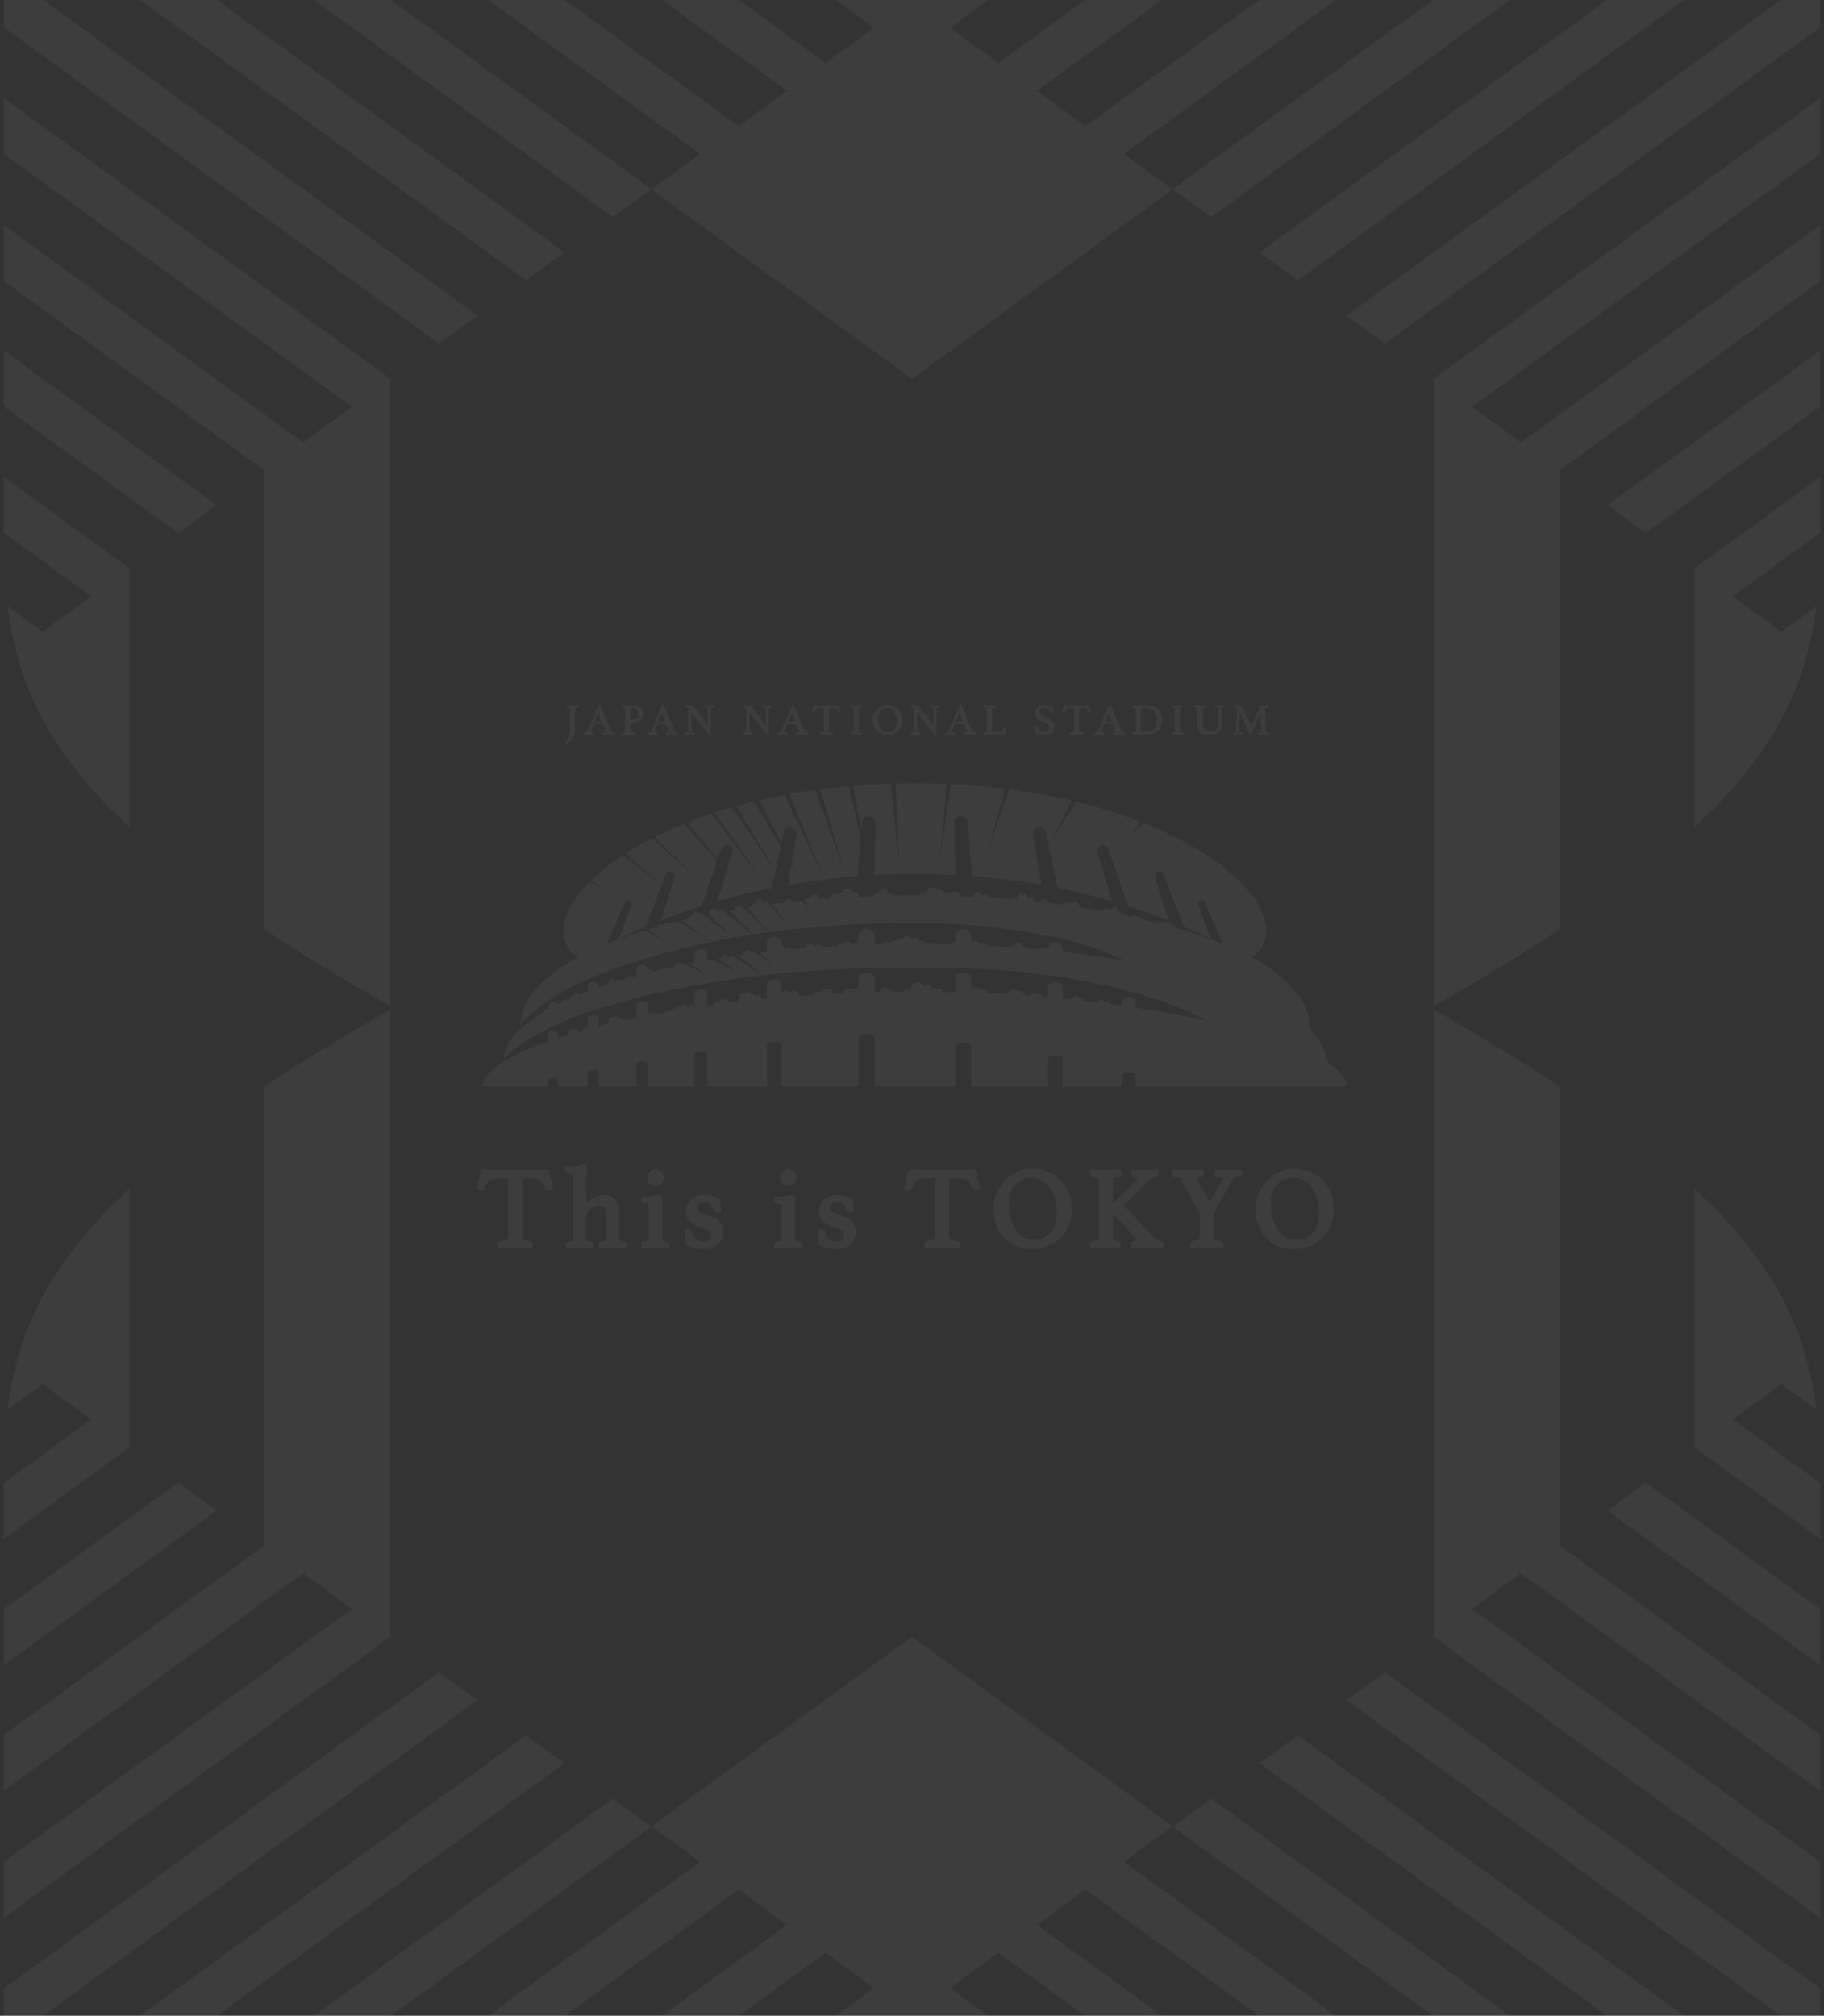 <svg xmlns="http://www.w3.org/2000/svg" xmlns:xlink="http://www.w3.org/1999/xlink" width="240.3" height="265.547" viewBox="0 0 240.3 265.547">
  <rect x="0" y="0" width="240.3" height="265.547" fill="#333333" stroke="none"/>
  <defs>
    <clipPath id="clip-path">
      <rect id="長方形_626" data-name="長方形 626" width="114.645" height="71.699" fill="none"/>
    </clipPath>
  </defs>
  <g id="グループ_5205" data-name="グループ 5205" transform="translate(2009.705 -728)">
    <g id="グループ_5200" data-name="グループ 5200" transform="translate(-1946.877 820.84)" opacity="0.054">
      <g id="グループ_44" data-name="グループ 44" transform="translate(0 0)" clip-path="url(#clip-path)">
        <path id="パス_312" data-name="パス 312" d="M41.44,19.183l-3.5-5.91q-1.206.292-2.36.613L40.759,22.4Z" transform="translate(-1.41 -0.526)" fill="#fff"/>
        <path id="パス_313" data-name="パス 313" d="M41.962,17.228a.831.831,0,0,1,.888-.649.855.855,0,0,1,.8.876.716.716,0,0,1-.015.123l-.625,3.732.968,1.875-1-1.689-.451,2.695c2.858-.506,5.913-.909,9.155-1.161l.424-5.2-1.6-6.65c-1.275.112-2.526.247-3.744.405l3.189,10.78L46.124,11.675c-1.157.159-2.29.336-3.393.534L47.093,23,42.068,12.332q-1.709.321-3.331.7l2.918,5.65Z" transform="translate(-1.535 -0.443)" fill="#fff"/>
        <path id="パス_314" data-name="パス 314" d="M33.349,19.483a.741.741,0,0,1,.8-.455.781.781,0,0,1,.677.84.767.767,0,0,1-.045.182l-.708,2.32,1.054,1.272-1.082-1.182-1.221,4c2.212-.638,4.611-1.234,7.185-1.753l.47-2.221-5.761-8.4q-1.15.33-2.244.687l6.26,8.872L32,14.929q-1.636.547-3.146,1.144l4.009,4.835Z" transform="translate(-1.143 -0.559)" fill="#fff"/>
        <path id="パス_315" data-name="パス 315" d="M25.71,22.951a.568.568,0,0,1,.649-.322.637.637,0,0,1,.5.7.558.558,0,0,1-.04.142l-1.755,5.594c1.611-.631,3.4-1.27,5.349-1.885l2.043-5.99-4.423-4.832q-2.014.818-3.792,1.711L30.331,24.1l-6.418-5.871c-1.288.658-2.473,1.341-3.559,2.037l4.821,4.081Z" transform="translate(-0.807 -0.648)" fill="#fff"/>
        <path id="パス_316" data-name="パス 316" d="M32.885,28.048l0-.011a.384.384,0,0,0-.725-.054.4.4,0,0,0-.13.01.416.416,0,0,0-.075.029.646.646,0,0,0-1.2.433L34,31.436l-3.865-2.855-.083.016a.282.282,0,0,0-.008-.047.414.414,0,0,0-.505-.3.389.389,0,0,0-.118.054.412.412,0,0,0-.715.273.305.305,0,0,0-.161-.007.31.31,0,0,0-.221.376c0,.009.009.014.012.022-.34.078-.673.157-1.006.237l3.017,2.4-3.6-2.257c-.405.1-.808.2-1.2.3a.427.427,0,0,0-.777.2.426.426,0,0,0-.755.221c-.406.114-.8.232-1.2.351l2.511,1.684-3.032-1.523q-2.515.778-4.7,1.664l-.254.1,2.376-5.511A.432.432,0,0,1,20.2,26.6a.481.481,0,0,1,.406.509.4.4,0,0,1-.029.1l-1.612,4.44c1.026-.5,2.2-1.043,3.523-1.6L24.6,24.527l-5.152-3.871A28.251,28.251,0,0,0,15.325,23.9l1.749,1.312-2.007-1.061c-3.915,3.915-4.59,7.759-1.518,9.975-4.807,2.595-7.579,5.654-7.579,8.946,0,0,2.475-4.186,13.961-8a100.217,100.217,0,0,1,16.526-3.972h0Z" transform="translate(-0.237 -0.819)" fill="#fff"/>
        <path id="パス_317" data-name="パス 317" d="M37.747,31.354c.658-.1,1.326-.2,2.012-.293L36.511,27.9l-.17.027,0-.016a.533.533,0,0,0-1.046.188c-.212.036-.422.073-.632.11Z" transform="translate(-1.373 -1.091)" fill="#fff"/>
        <path id="パス_318" data-name="パス 318" d="M38.606,26.743l0-.009a.534.534,0,0,0-.652-.381.526.526,0,0,0-.2.1.532.532,0,0,0-1.046.148.54.54,0,0,0-.21.012.532.532,0,0,0-.4.479l-.439.068,2.823,3.229a143.288,143.288,0,0,1,19.241-1.208A89.091,89.091,0,0,1,75.943,31a37.9,37.9,0,0,1,9.588,3.187q-3.915-.693-8.327-1.2v-.525a.989.989,0,0,0-1.928,0v.2a.517.517,0,0,0-.591.009.4.4,0,0,0-.753-.02c-.512-.047-1.027-.092-1.547-.134a.54.54,0,0,0-.495-.288.542.542,0,0,0-1.033-.049.423.423,0,0,0-.184-.034.428.428,0,0,0-.352.216q-1.455-.1-2.951-.179a.63.63,0,0,0-1.036-.051h-.007a.633.633,0,0,0-1.171-.248V30.844a1.087,1.087,0,0,0-2.12,0v.842l-.03,0a.633.633,0,0,0-.516.31q-1.364-.033-2.758-.048a.479.479,0,0,0-.332-.112.473.473,0,0,0-.233.075.672.672,0,0,0-.909-.305.421.421,0,0,0,0-.05.484.484,0,0,0-.919-.189.738.738,0,0,0-1.359.025.656.656,0,0,0-.566.189.665.665,0,0,0-.925.337.669.669,0,0,0-1.154.07c-.308.007-.615.015-.921.024V30.818a1.087,1.087,0,0,0-2.12,0v1.013a.465.465,0,0,0-.259-.037.457.457,0,0,0-.368.313l-.2.009a.605.605,0,0,0-1.118-.168.546.546,0,0,0-.857.265q-1,.055-1.988.122a.628.628,0,0,0-.617-.278.62.62,0,0,0-.306.139.776.776,0,0,0-1.31.3q-.926.075-1.832.158a.459.459,0,0,0-.507-.322.449.449,0,0,0-.285.163.717.717,0,0,0-.476-.254v-.511a.989.989,0,0,0-1.928,0v1.25l-.887.1,1.661,1.655-2.18-1.593-.1.012a.383.383,0,0,0-.464-.26.377.377,0,0,0-.183.109.534.534,0,0,0-.976.361c-.2.027-.4.056-.6.084l1.829,1.507,1.348,1.111a173.911,173.911,0,0,1,20.031-1.016c2.958,0,5.684.056,8.215.157a100.718,100.718,0,0,1,15.168,1.819c4.326.9,10.224,2.36,15.006,5.013-2.854-.63-5.975-1.207-9.316-1.713v-.86c0-.238-.3-.577-.868-.577s-.867.339-.867.577v.607q-.837-.118-1.691-.229l0-.01a.363.363,0,0,0-.443-.259.353.353,0,0,0-.195.131.526.526,0,0,0-.011-.066.5.5,0,0,0-.974,0q-.87-.105-1.755-.2a.425.425,0,0,0-.585-.228.328.328,0,0,0,0-.044.428.428,0,0,0-.814-.183c-.014,0-.028,0-.042,0a.516.516,0,0,0-.448.259l-.906-.09V37.587c0-.265-.329-.642-.964-.642s-.964.376-.964.642v1.391l-.66-.057a.421.421,0,0,0-.415-.352.416.416,0,0,0-.277.106.42.42,0,0,0-.818.128c-.261-.02-.524-.038-.787-.058a.585.585,0,0,0-.448-.346.421.421,0,0,0-.679-.133.515.515,0,0,0-1.01.054.413.413,0,0,0-.344.187.575.575,0,0,0-.739.034q-.859-.048-1.729-.087v-.007a.519.519,0,0,0-.9-.351.717.717,0,0,0-1.314.137V36.411c0-.291-.361-.689-1.06-.689s-1.06.4-1.06.689V38.3q-.769-.02-1.542-.034a.522.522,0,0,0-.531-.4.515.515,0,0,0-.3.119.719.719,0,0,0-.581-.255.708.708,0,0,0-.242.057l0-.027a.447.447,0,0,0-.8-.26c-.019,0-.037,0-.057,0s-.032.006-.048.008a.932.932,0,0,0-1.741.226.6.6,0,0,0-.288.279.51.51,0,0,0-.264-.061.519.519,0,0,0-.44.29q-.6,0-1.2.012a.52.52,0,0,0-.478-.269.506.506,0,0,0-.138.028.668.668,0,0,0-1.275.275l-.7.017V36.418c0-.292-.361-.706-1.06-.706s-1.06.414-1.06.706V37.89a.567.567,0,0,0-.85.146.574.574,0,0,0-1.059.381c0,.008,0,.014.006.022q-.673.03-1.34.065a.861.861,0,0,0-1.6-.147.657.657,0,0,0-1.006.3q-1,.063-1.982.137a.551.551,0,0,0,.009-.21.572.572,0,0,0-1.107-.1.748.748,0,0,0-.765-.38.737.737,0,0,0-.421.217V37.2c0-.265-.329-.642-.964-.642s-.964.376-.964.642v1.948l-.694.069a.383.383,0,0,0-.467-.474.382.382,0,0,0-.23.173.533.533,0,0,0-.627-.317c-.013,0-.024.01-.036.013a.383.383,0,0,0-.754-.03.532.532,0,0,0-.776.717.583.583,0,0,0-.088.014.525.525,0,0,0-.327.262l-.915.111a.694.694,0,0,0-1.248-.147.506.506,0,0,0-.346-.033.516.516,0,0,0-.382.435c-.324.043-.647.087-.968.133V38.522c0-.239-.3-.577-.867-.577s-.868.338-.868.577V40a.425.425,0,0,0-.737.3.262.262,0,0,0-.055,0,.237.237,0,0,0-.062.031.508.508,0,0,0-.976-.156.425.425,0,0,0-.487.372.428.428,0,0,0-.712.255.3.3,0,0,0-.473.1c-.506.088-1.008.178-1.5.27a.3.3,0,0,0-.338-.141.308.308,0,0,0-.226.248l-.011,0,0-.029a.308.308,0,0,0-.376-.221.3.3,0,0,0-.182.134V39.94c0-.2-.247-.481-.723-.481s-.722.282-.722.481v1.739q-.686.141-1.353.286a.3.3,0,0,0-.423.092l-.008,0a.426.426,0,0,0-.5-.251l-.032.012a.29.29,0,0,0,0-.134.306.306,0,0,0-.6.117.428.428,0,0,0-.747.373.427.427,0,0,0-.251.377l-.028.007a.3.3,0,0,0-.243-.046.3.3,0,0,0-.192.152l-.632.158V41.793c0-.2-.247-.481-.723-.481s-.723.282-.723.481v1.35a.425.425,0,0,0-.688.248l-.378.107a.428.428,0,0,0-.49-.221l-.03.011a.3.3,0,0,0-.594.1.42.42,0,0,0-.129.011.429.429,0,0,0-.306.522.31.31,0,0,0,.012.032q-.679.209-1.321.42v-.624c0-.172-.213-.417-.626-.417s-.626.245-.626.417V44.8C3.951,46.739.778,48.847.778,50.727H9.436v-.888c0-.1.078-.312.63-.312s.622.209.622.312v.888H14.61V48.853c0-.119.091-.36.727-.36s.719.241.719.36v1.874h5.011V47.771c0-.119.09-.36.726-.36s.719.241.719.36v2.956h6.141V46.564c0-.143.109-.432.872-.432s.863.289.863.432v4.163h7.86v-5.4c0-.158.121-.48.969-.48s.959.322.959.48v5.4H50.3V44.334c0-.175.133-.528,1.066-.528s1.054.353,1.054.528v6.393H63.036V45.492c0-.175.133-.528,1.066-.528s1.054.353,1.054.528v5.235H75.276v-3.6c0-.158.121-.48.969-.479s.959.321.959.479v3.6h7.86V49.28c0-.142.109-.432.872-.431s.863.289.863.431v1.447h27.876c0-.96-.832-1.981-2.374-3.009l-.462-.984a5.739,5.739,0,0,0-1.96-3.419l-.009-.023-.182-.642a6.87,6.87,0,0,0-1.463-4.041h0a18.2,18.2,0,0,0-6.112-4.867c5.2-3.757-.354-12.181-14.189-17.713L86.311,17.5l1.118-1.67A66.979,66.979,0,0,0,78.979,13.2l-3.384,5.442,2.77-5.591a82.426,82.426,0,0,0-8.211-1.482L67.31,19.819l2.3-8.321c-2.284-.281-4.665-.488-7.146-.6L61.08,20.739l.824-9.867c-1.365-.056-2.755-.087-4.178-.087-.85,0-1.686.013-2.516.034L55.653,21.6,54.56,10.834q-2.547.079-4.962.279l1.079,5.825.082-1a.909.909,0,0,1,1.813.04v.025l-.206,6.864c1.738-.1,3.525-.148,5.361-.148s3.623.053,5.362.148l-.207-6.889a.909.909,0,0,1,1.814-.04l.576,7.073c3.242.252,6.3.655,9.155,1.161l-1.11-6.629a.562.562,0,0,1-.012-.107.855.855,0,0,1,.8-.875.833.833,0,0,1,.889.652l1.559,7.361c2.574.519,4.973,1.115,7.184,1.753L81.78,19.911a.706.706,0,0,1-.041-.174.781.781,0,0,1,.676-.84.742.742,0,0,1,.8.455l0,.008,2.592,7.6c1.951.616,3.737,1.254,5.348,1.885l-1.758-5.6a.528.528,0,0,1-.036-.132.638.638,0,0,1,.5-.7.566.566,0,0,1,.647.316l2.653,6.934c1.321.561,2.5,1.1,3.523,1.6l-1.612-4.44a.4.4,0,0,1-.029-.1.48.48,0,0,1,.406-.509.43.43,0,0,1,.486.235l2.376,5.511-.136-.054a61.421,61.421,0,0,0-5.955-2.052.406.406,0,0,0-.392-.3.412.412,0,0,0-.147.028.635.635,0,0,0-1.023-.41.443.443,0,0,0-.731.051q-1.083-.281-2.213-.544a2.594,2.594,0,0,1-.989-.573.414.414,0,0,0-.386.266q-.71-.154-1.435-.3A.368.368,0,0,0,84.92,28a.429.429,0,0,0-.428-.429l-.014,0a.447.447,0,0,0,.013-.1.423.423,0,0,0-.841-.065.4.4,0,0,0-.407.023.442.442,0,0,0-.8.16.648.648,0,0,0-.248-.049c-.019,0-.037,0-.056,0q-1.341-.233-2.729-.443c0-.019,0-.036,0-.056a.72.72,0,0,0-1.3-.424.561.561,0,0,0-.976.159q-.893-.118-1.8-.226a.583.583,0,0,0-1.142-.13l-.676-.071a.5.5,0,0,0,.015-.12.519.519,0,0,0-.966-.267.718.718,0,0,0-1.4-.142.511.511,0,0,0-.192-.038.52.52,0,0,0-.463.286q-1.511-.125-3.058-.22a.518.518,0,0,0-.5-.376.512.512,0,0,0-.339.129.593.593,0,0,0-1.183.06.693.693,0,0,0,.008.077q-.882-.043-1.772-.076a.72.72,0,0,0-1.363-.293.519.519,0,0,0-.475-.263.513.513,0,0,0-.318.132.581.581,0,0,0-.8-.372.934.934,0,0,0-1.649.37.513.513,0,0,0-.745.318l-.6,0q-1.363,0-2.71.022a.625.625,0,0,0-.57-.314.636.636,0,0,0-.178.037.662.662,0,0,0-1.312-.043.629.629,0,0,0-.148-.013.6.6,0,0,0-.537.4q-.957.033-1.9.078a.518.518,0,0,0-.846-.484.719.719,0,0,0-1.422.039.509.509,0,0,0-.264-.031.518.518,0,0,0-.376.263.518.518,0,0,0-.872.434q-.707.05-1.409.107a.5.5,0,0,0,0-.085.62.62,0,0,0-1.218-.052.51.51,0,0,0-.342-.069.519.519,0,0,0-.426.38l.958,1.818-1.208-1.792c-.412.039-.823.081-1.23.124a.6.6,0,0,0-1.143.125c-.533.061-1.059.127-1.584.193l2.128,2.951Z" transform="translate(-0.031 -0.428)" fill="#fff"/>
        <path id="パス_319" data-name="パス 319" d="M24.776,39.129c3.9-.81,8.009-1.574,13.011-2.15l-.826-.533-3.07-1.982-.654.1a.145.145,0,0,1,0-.02.384.384,0,0,0-.754.137l-.559.089,2.726,2L31.23,34.879,30.506,35v-.784a.889.889,0,0,0-1.734,0v1.1c-.221.041-.437.085-.654.127l2.314,1.428-2.85-1.324-.012,0a.3.3,0,0,0-.526-.011.427.427,0,0,0-.81.268.073.073,0,0,0,.006.015q-1.49.317-2.889.66a.427.427,0,0,0-.5-.252.433.433,0,0,0-.217.135v-.227a.741.741,0,0,0-1.445,0v.9c-.227.061-.449.124-.671.186a.4.4,0,0,0-.652.185l-.63.184a.426.426,0,0,0-.6.158.427.427,0,0,0-.288-.059.428.428,0,0,0-.827.218.427.427,0,0,0-.243.3q-.562.186-1.1.376V38.4a.741.741,0,0,0-1.445,0v.714c-.335.129-.665.257-.985.387a.429.429,0,0,0-.249-.011.492.492,0,0,0-.057.021.3.3,0,0,0-.581.108.419.419,0,0,0-.154.011.427.427,0,0,0-.318.447c-.164.073-.326.145-.485.218a.3.3,0,0,0-.532.249c-.206.1-.41.2-.609.3a.6.6,0,0,0-.58-.321.565.565,0,0,0-.626.5v.451a.378.378,0,0,0-.552.32l0,0a.308.308,0,0,0-.154,0,.3.3,0,0,0-.217.226c-3.2,1.952-4.91,4.009-4.91,5.945,0,0,4.06-5.3,21.061-8.827" transform="translate(-0.147 -1.329)" fill="#fff"/>
        <path id="パス_320" data-name="パス 320" d="M13.825.037l-.063,0c-.11.008-.229.014-.355.02S13.17.07,13.08.07s-.2,0-.327-.009-.258-.012-.38-.02l-.062,0L12.3.1A.567.567,0,0,0,12.286.2.15.15,0,0,0,12.4.373a.9.9,0,0,1,.286.074.1.1,0,0,1,.048.1V3.6a1.786,1.786,0,0,1-.126.689,1.816,1.816,0,0,1-.431.6.166.166,0,0,0-.05.12.226.226,0,0,0,.1.178l.041.032.043-.03a4.266,4.266,0,0,0,.57-.458,1.744,1.744,0,0,0,.342-.46,1.712,1.712,0,0,0,.156-.543,6.237,6.237,0,0,0,.035-.7V.549c0-.067.025-.091.043-.1a.755.755,0,0,1,.258-.072c.03,0,.128-.024.128-.17A.567.567,0,0,0,13.838.1Z" transform="translate(-0.481 -0.002)" fill="#fff"/>
        <path id="パス_321" data-name="パス 321" d="M18.567,3.628a1.093,1.093,0,0,1-.22-.06.191.191,0,0,1-.113-.085L16.847.057,16.833.022,16.8.013A.406.406,0,0,0,16.711,0c-.054,0-.128.024-.176.141l-1.38,3.323a.184.184,0,0,1-.094.1.92.92,0,0,1-.244.066A.139.139,0,0,0,14.7,3.7a.229.229,0,0,0-.022.1.418.418,0,0,0,.014.109l.015.061.063-.009c.085-.011.168-.018.246-.022.194-.009.376-.006.566,0,.114.007.223.012.326.02l.062,0,.013-.062A.559.559,0,0,0,16,3.8a.185.185,0,0,0-.023-.094.136.136,0,0,0-.107-.068c-.277-.04-.288-.1-.288-.1a.247.247,0,0,1,.023-.088l.35-.878h1.178l.346.9a.157.157,0,0,1,.016.057c0,.008,0,.026-.047.045a1.248,1.248,0,0,1-.213.061.118.118,0,0,0-.087.04A.163.163,0,0,0,17.1,3.8a.573.573,0,0,0,.013.106l.012.061.062,0c.11-.008.234-.013.371-.02.269-.01.455-.011.692,0l.027,0,.333.018.062,0,.012-.061A.573.573,0,0,0,18.7,3.8a.168.168,0,0,0-.04-.122.217.217,0,0,0-.1-.052M16.985,2.194h-.879l.448-1.133Z" transform="translate(-0.582 0)" fill="#fff"/>
        <path id="パス_322" data-name="パス 322" d="M21.431.071h-.808c-.106,0-.219,0-.337-.009s-.233-.013-.34-.021l-.06,0L19.872.1a.4.4,0,0,0-.014.1c0,.136.081.167.121.175a.841.841,0,0,1,.291.071.106.106,0,0,1,.052.1V3.466c0,.073-.029.089-.039.1A1.23,1.23,0,0,1,20,3.642a.146.146,0,0,0-.115.162.507.507,0,0,0,.013.106l.012.061.062,0c.11-.008.229-.013.353-.019.331-.014.566-.009.79,0,.14.006.266.012.376.019l.062,0,.012-.061a.527.527,0,0,0,.013-.112.155.155,0,0,0-.132-.168,1.484,1.484,0,0,1-.358-.084A.119.119,0,0,1,21,3.426v-1.1h.426a1.416,1.416,0,0,0,.553-.1,1.323,1.323,0,0,0,.411-.264,1.121,1.121,0,0,0,.256-.364.987.987,0,0,0,.089-.4,1.064,1.064,0,0,0-.332-.808,1.375,1.375,0,0,0-.978-.312M22,1.237a.672.672,0,0,1-.191.545.889.889,0,0,1-.573.162H21V.449h.232a.967.967,0,0,1,.373.062.594.594,0,0,1,.354.412A1.238,1.238,0,0,1,22,1.237" transform="translate(-0.787 -0.002)" fill="#fff"/>
        <path id="パス_323" data-name="パス 323" d="M27.308,3.628a1.093,1.093,0,0,1-.22-.06.191.191,0,0,1-.113-.085L25.588.057,25.574.022,25.539.013A.406.406,0,0,0,25.452,0c-.054,0-.128.024-.176.141L23.9,3.464a.184.184,0,0,1-.094.1.92.92,0,0,1-.244.066.138.138,0,0,0-.116.073.229.229,0,0,0-.022.1.418.418,0,0,0,.014.109l.015.061.063-.009c.085-.011.168-.018.246-.022.194-.009.375-.006.566,0,.114.007.223.012.326.02l.062,0,.013-.062a.559.559,0,0,0,.012-.106.185.185,0,0,0-.023-.094.136.136,0,0,0-.107-.068c-.277-.04-.288-.1-.288-.1a.247.247,0,0,1,.023-.088l.35-.878h1.178l.346.9a.157.157,0,0,1,.016.057c0,.008,0,.026-.047.045a1.248,1.248,0,0,1-.213.061.118.118,0,0,0-.087.04.163.163,0,0,0-.042.123.573.573,0,0,0,.013.106l.012.061.062,0c.11-.008.234-.013.371-.02.268-.01.455-.011.692,0l.027,0,.333.018.062,0,.012-.061a.573.573,0,0,0,.013-.106.168.168,0,0,0-.04-.122.217.217,0,0,0-.1-.052M25.726,2.194h-.879L25.3,1.061Z" transform="translate(-0.928 0)" fill="#fff"/>
        <path id="パス_324" data-name="パス 324" d="M32.345.036l-.063.006q-.133.012-.268.02a4.534,4.534,0,0,1-.536,0q-.148-.009-.291-.02l-.063,0L31.11.1A.573.573,0,0,0,31.1.2c0,.146.1.167.126.169a.8.8,0,0,1,.283.072.113.113,0,0,1,.056.114V2.739L29.633.168A.218.218,0,0,0,29.5.083c-.061-.013-.195-.008-.417-.015q-.1,0-.193-.009c-.067,0-.138-.01-.214-.017L28.616.035,28.6.1a.1.1,0,0,0-.006.04A.318.318,0,0,0,28.588.2a.15.15,0,0,0,.125.169.577.577,0,0,1,.24.064.091.091,0,0,1,.036.082V3.465c0,.075-.029.094-.038.1a.767.767,0,0,1-.253.076.15.15,0,0,0-.122.163.567.567,0,0,0,.012.106l.012.062.064-.006c.084-.008.177-.013.279-.019a4.477,4.477,0,0,1,.533,0c.1.006.193.012.288.019l.063,0,.013-.061a.567.567,0,0,0,.012-.106.147.147,0,0,0-.117-.163.987.987,0,0,1-.286-.078c-.02-.012-.043-.033-.043-.1V.98l2.2,2.895a.349.349,0,0,0,.1.1.224.224,0,0,0,.11.03.354.354,0,0,0,.051,0,.181.181,0,0,0,.065-.015l.041-.019V.549a.12.12,0,0,1,.041-.108.571.571,0,0,1,.232-.066c.029,0,.122-.024.122-.17A.574.574,0,0,0,32.357.1Z" transform="translate(-1.132 -0.002)" fill="#fff"/>
        <path id="パス_325" data-name="パス 325" d="M40.287.036l-.063.006q-.133.012-.268.02a4.534,4.534,0,0,1-.536,0q-.148-.009-.291-.02l-.063,0L39.052.1A.573.573,0,0,0,39.039.2c0,.146.1.167.126.169a.8.8,0,0,1,.283.072A.113.113,0,0,1,39.5.56V2.739L37.575.168a.218.218,0,0,0-.132-.085c-.061-.013-.195-.008-.417-.015q-.1,0-.193-.009c-.067,0-.138-.01-.214-.017L36.558.035,36.543.1a.1.1,0,0,0-.006.04A.318.318,0,0,0,36.53.2a.15.15,0,0,0,.125.169.577.577,0,0,1,.24.064.091.091,0,0,1,.036.082V3.465c0,.075-.03.094-.038.1a.767.767,0,0,1-.253.076.15.15,0,0,0-.122.163.567.567,0,0,0,.012.106l.012.062.064-.006c.084-.008.177-.013.279-.019a4.477,4.477,0,0,1,.533,0c.1.006.193.012.288.019l.063,0,.013-.061A.567.567,0,0,0,37.8,3.8a.147.147,0,0,0-.117-.163.987.987,0,0,1-.286-.078c-.02-.012-.043-.033-.043-.1V.98l2.2,2.895a.349.349,0,0,0,.1.1.224.224,0,0,0,.11.03.354.354,0,0,0,.051,0,.181.181,0,0,0,.065-.015l.041-.019V.549a.12.12,0,0,1,.041-.108A.571.571,0,0,1,40.19.375c.029,0,.122-.024.122-.17A.573.573,0,0,0,40.3.1Z" transform="translate(-1.447 -0.002)" fill="#fff"/>
        <path id="パス_326" data-name="パス 326" d="M45.143,3.628a1.093,1.093,0,0,1-.22-.06.191.191,0,0,1-.113-.085L43.423.057,43.409.022,43.374.013A.406.406,0,0,0,43.287,0c-.054,0-.128.024-.176.141l-1.38,3.323a.184.184,0,0,1-.094.1.92.92,0,0,1-.244.066.139.139,0,0,0-.116.073.229.229,0,0,0-.022.1.418.418,0,0,0,.014.109l.015.061.063-.009c.085-.011.168-.018.246-.022.195-.009.376-.006.566,0,.114.007.223.012.326.02l.062,0,.013-.062a.559.559,0,0,0,.012-.106.185.185,0,0,0-.023-.094.136.136,0,0,0-.107-.068c-.277-.04-.288-.1-.288-.1a.247.247,0,0,1,.023-.088l.35-.878h1.178l.346.9a.157.157,0,0,1,.016.057c0,.008,0,.026-.047.045a1.248,1.248,0,0,1-.213.061.118.118,0,0,0-.087.04.163.163,0,0,0-.042.123.573.573,0,0,0,.013.106l.012.061.062,0c.11-.008.234-.013.371-.02.268-.01.455-.011.692,0l.027,0,.333.018.062,0,.012-.061a.573.573,0,0,0,.013-.106.168.168,0,0,0-.04-.122.217.217,0,0,0-.1-.052M43.561,2.194h-.879l.448-1.133Z" transform="translate(-1.635 0)" fill="#fff"/>
        <path id="パス_327" data-name="パス 327" d="M49.661.595c-.017-.109-.034-.2-.049-.273A1.055,1.055,0,0,0,49.559.14a.156.156,0,0,0-.149-.1c-.032,0-.073,0-.123.006l-.158.011-.172.012c-.055,0-.1.007-.15.007H46.894c-.048,0-.1,0-.156-.007L46.413.042c-.052,0-.092-.006-.12-.006a.158.158,0,0,0-.149.1.977.977,0,0,0-.053.178c-.015.072-.034.161-.053.269a3.5,3.5,0,0,1-.085.361l-.012.048.04.03a.241.241,0,0,0,.226.031.132.132,0,0,0,.076-.076c.044-.093.087-.176.129-.247a.566.566,0,0,1,.132-.158.518.518,0,0,1,.18-.09.969.969,0,0,1,.269-.032h.519V3.438a.114.114,0,0,1-.072.117,1.41,1.41,0,0,1-.357.082.145.145,0,0,0-.115.161.587.587,0,0,0,.012.112l.012.061.062,0c.122-.008.253-.013.391-.019.281-.011.548-.011.814,0,.134.006.263.012.384.019l.063,0,.012-.061a.528.528,0,0,0,.013-.112c0-.12-.069-.162-.126-.162h0a1.143,1.143,0,0,1-.342-.076.121.121,0,0,1-.07-.122V.449h.519a.969.969,0,0,1,.269.032.475.475,0,0,1,.176.089.6.6,0,0,1,.129.158,2.287,2.287,0,0,1,.122.243.136.136,0,0,0,.078.079.215.215,0,0,0,.168,0L49.768,1,49.748.94a2.2,2.2,0,0,1-.086-.345" transform="translate(-1.821 -0.002)" fill="#fff"/>
        <path id="パス_328" data-name="パス 328" d="M52.413.447a.815.815,0,0,1,.276-.074c.034-.007.114-.037.114-.168A.576.576,0,0,0,52.79.1L52.779.037l-.063,0-.362.021c-.252.011-.419.011-.659,0L51.338.041l-.063,0L51.262.1a.559.559,0,0,0-.012.106.255.255,0,0,0,.016.09.129.129,0,0,0,.1.079.834.834,0,0,1,.272.072c.021.013.045.036.045.1V3.466c0,.064-.023.086-.043.1a.983.983,0,0,1-.278.079.145.145,0,0,0-.114.161.559.559,0,0,0,.012.106l.012.061.063,0c.11-.008.227-.013.351-.02.25-.011.441-.011.671,0l.355.02.063,0,.012-.061A.559.559,0,0,0,52.8,3.8a.145.145,0,0,0-.114-.161,1.131,1.131,0,0,1-.279-.083c-.019-.011-.042-.031-.042-.094V.549c0-.066.024-.089.045-.1" transform="translate(-2.031 -0.002)" fill="#fff"/>
        <path id="パス_329" data-name="パス 329" d="M57.687.605a1.827,1.827,0,0,0-.642-.443,2.328,2.328,0,0,0-.9-.162,1.664,1.664,0,0,0-.719.161A1.955,1.955,0,0,0,54.833.6a2.1,2.1,0,0,0-.4.635A2.021,2.021,0,0,0,54.281,2a2.3,2.3,0,0,0,.139.816,1.9,1.9,0,0,0,.394.635,1.725,1.725,0,0,0,.607.409,2.032,2.032,0,0,0,.772.143,2.228,2.228,0,0,0,.778-.136,1.817,1.817,0,0,0,1.065-1.029A2.185,2.185,0,0,0,58.19,2a2.32,2.32,0,0,0-.124-.757,1.832,1.832,0,0,0-.378-.641M56.13.419a1.187,1.187,0,0,1,.587.14,1.2,1.2,0,0,1,.417.386,1.855,1.855,0,0,1,.25.59,3.134,3.134,0,0,1,.085.749,1.6,1.6,0,0,1-.085.526,1.258,1.258,0,0,1-.236.412,1.062,1.062,0,0,1-.36.268,1.158,1.158,0,0,1-1.016-.043,1.2,1.2,0,0,1-.409-.392,1.98,1.98,0,0,1-.256-.608,3.163,3.163,0,0,1-.09-.771,1.469,1.469,0,0,1,.093-.541,1.189,1.189,0,0,1,.245-.392A1.038,1.038,0,0,1,55.707.5,1.084,1.084,0,0,1,56.13.419" transform="translate(-2.151 0)" fill="#fff"/>
        <path id="パス_330" data-name="パス 330" d="M63.276.036l-.063.006q-.133.012-.268.02a4.534,4.534,0,0,1-.536,0q-.148-.009-.291-.02l-.063,0L62.042.1A.573.573,0,0,0,62.029.2c0,.146.1.167.126.169a.8.8,0,0,1,.283.072.113.113,0,0,1,.056.114V2.739L60.565.168a.218.218,0,0,0-.132-.085c-.061-.013-.195-.008-.417-.015q-.1,0-.193-.009c-.067,0-.138-.01-.214-.017L59.548.035,59.533.1a.1.1,0,0,0-.006.04A.318.318,0,0,0,59.52.2a.15.15,0,0,0,.125.169.577.577,0,0,1,.24.064.091.091,0,0,1,.036.082V3.465c0,.075-.029.094-.038.1a.767.767,0,0,1-.253.076.15.15,0,0,0-.122.163.567.567,0,0,0,.012.106l.012.062.064-.006c.084-.008.177-.013.279-.019a4.477,4.477,0,0,1,.533,0c.1.006.193.012.288.019l.063,0,.013-.061a.568.568,0,0,0,.012-.106.147.147,0,0,0-.117-.163.986.986,0,0,1-.286-.078c-.02-.012-.043-.033-.043-.1V.98l2.2,2.895a.349.349,0,0,0,.1.1.224.224,0,0,0,.11.03A.354.354,0,0,0,62.8,4a.181.181,0,0,0,.065-.015l.041-.019V.549a.12.12,0,0,1,.041-.108A.571.571,0,0,1,63.18.375c.029,0,.122-.024.122-.17A.574.574,0,0,0,63.289.1Z" transform="translate(-2.358 -0.002)" fill="#fff"/>
        <path id="パス_331" data-name="パス 331" d="M68.134,3.628a1.093,1.093,0,0,1-.22-.06.191.191,0,0,1-.113-.085L66.414.057,66.4.022,66.365.013A.406.406,0,0,0,66.278,0c-.054,0-.128.024-.176.141l-1.38,3.323a.184.184,0,0,1-.094.1.92.92,0,0,1-.244.066.138.138,0,0,0-.116.073.229.229,0,0,0-.022.1.417.417,0,0,0,.014.109l.015.061.063-.009c.085-.011.168-.018.246-.022.195-.009.376-.006.566,0,.114.007.223.012.326.02l.062,0,.013-.062a.559.559,0,0,0,.012-.106.185.185,0,0,0-.023-.094.136.136,0,0,0-.107-.068c-.277-.04-.288-.1-.288-.1a.247.247,0,0,1,.023-.088l.35-.878H66.7l.346.9a.157.157,0,0,1,.016.057c0,.008,0,.026-.047.045a1.248,1.248,0,0,1-.213.061.118.118,0,0,0-.087.04.163.163,0,0,0-.042.123.574.574,0,0,0,.013.106l.012.061.062,0c.11-.008.234-.013.371-.02.269-.01.455-.011.692,0l.027,0,.333.018.062,0,.012-.061A.572.572,0,0,0,68.27,3.8a.168.168,0,0,0-.04-.122.217.217,0,0,0-.1-.052M66.552,2.194h-.879l.449-1.133Z" transform="translate(-2.546 0)" fill="#fff"/>
        <path id="パス_332" data-name="パス 332" d="M72.2,2.978a1.545,1.545,0,0,1-.112.255.733.733,0,0,1-.138.18.51.51,0,0,1-.181.109.791.791,0,0,1-.263.039H70.88a.5.5,0,0,1-.2-.034.07.07,0,0,1-.045-.073V.589a.128.128,0,0,1,.077-.133A1.193,1.193,0,0,1,71.047.38c.031,0,.129-.023.129-.175A.559.559,0,0,0,71.163.1L71.15.038l-.063,0c-.113.008-.243.015-.387.021s-.281.009-.41.009q-.131,0-.317-.009c-.126-.006-.254-.013-.384-.021l-.061,0L69.515.1A.589.589,0,0,0,69.5.211.188.188,0,0,0,69.525.3a.131.131,0,0,0,.1.069A.88.88,0,0,1,69.9.446a.106.106,0,0,1,.046.1V3.471a.094.094,0,0,1-.049.09,1.123,1.123,0,0,1-.3.081.146.146,0,0,0-.115.162.583.583,0,0,0,.013.106l.012.061.062,0c.122-.008.25-.013.382-.019s.242-.009.329-.009h1.433a2.432,2.432,0,0,1,.248.014.643.643,0,0,0,.356-.013.161.161,0,0,0,.069-.133c.019-.158.04-.3.065-.427s.05-.248.076-.362l.013-.055-.12-.058a.153.153,0,0,0-.226.073" transform="translate(-2.753 -0.002)" fill="#fff"/>
        <path id="パス_333" data-name="パス 333" d="M78,1.61a2.965,2.965,0,0,1-.651-.34.457.457,0,0,1-.2-.384.4.4,0,0,1,.047-.2A.449.449,0,0,1,77.32.538a.577.577,0,0,1,.191-.1.848.848,0,0,1,.24-.034.883.883,0,0,1,.52.135,1.124,1.124,0,0,1,.333.45.277.277,0,0,0,.069.085.28.28,0,0,0,.256.032L79,1.1l-.014-.069c-.022-.109-.039-.231-.053-.363S78.908.411,78.9.3l0-.046L78.854.235a3.647,3.647,0,0,0-.567-.176A1.915,1.915,0,0,0,77.266.09a1.156,1.156,0,0,0-.376.233.989.989,0,0,0-.241.349,1.108,1.108,0,0,0-.083.425,1.1,1.1,0,0,0,.084.445,1.006,1.006,0,0,0,.237.33,1.577,1.577,0,0,0,.36.243,4.5,4.5,0,0,0,.455.195,1.867,1.867,0,0,1,.56.3.507.507,0,0,1,.178.414.594.594,0,0,1-.04.221.531.531,0,0,1-.122.182.552.552,0,0,1-.2.127.849.849,0,0,1-.3.047.873.873,0,0,1-.586-.178,1.316,1.316,0,0,1-.351-.58.312.312,0,0,0-.085-.127.294.294,0,0,0-.279-.026l-.054.023.012.057c.031.148.058.3.08.444s.04.3.051.459l0,.036.032.02a1.954,1.954,0,0,0,.51.2,2.742,2.742,0,0,0,.663.076,1.824,1.824,0,0,0,.6-.089,1.13,1.13,0,0,0,.42-.255,1.008,1.008,0,0,0,.24-.382,1.371,1.371,0,0,0,.076-.462.97.97,0,0,0-.281-.706A2.4,2.4,0,0,0,78,1.61" transform="translate(-3.029 -0.001)" fill="#fff"/>
        <path id="パス_334" data-name="パス 334" d="M83.988.595c-.017-.109-.034-.2-.049-.273A1.056,1.056,0,0,0,83.886.14a.156.156,0,0,0-.149-.1c-.032,0-.073,0-.123.006l-.158.011-.172.012c-.055,0-.1.007-.15.007H81.221c-.048,0-.1,0-.156-.007L80.74.042c-.052,0-.092-.006-.12-.006a.158.158,0,0,0-.149.1.977.977,0,0,0-.053.178c-.015.072-.034.161-.053.269a3.493,3.493,0,0,1-.085.361l-.012.048.04.03a.242.242,0,0,0,.226.031A.132.132,0,0,0,80.61.975c.044-.093.087-.176.129-.247A.566.566,0,0,1,80.87.571a.518.518,0,0,1,.18-.09.969.969,0,0,1,.269-.032h.519V3.438a.114.114,0,0,1-.072.117,1.4,1.4,0,0,1-.357.082.145.145,0,0,0-.115.161.587.587,0,0,0,.012.112l.012.061.062,0c.122-.008.253-.013.391-.019.281-.011.548-.011.814,0,.134.006.263.012.384.019l.063,0,.012-.061a.527.527,0,0,0,.013-.112c0-.12-.069-.162-.126-.162h0a1.143,1.143,0,0,1-.342-.076.121.121,0,0,1-.07-.122V.449h.519a.969.969,0,0,1,.269.032.475.475,0,0,1,.176.089.6.6,0,0,1,.129.158,2.285,2.285,0,0,1,.122.243.137.137,0,0,0,.078.079.215.215,0,0,0,.168,0L84.1,1,84.075.94a2.2,2.2,0,0,1-.086-.345" transform="translate(-3.181 -0.002)" fill="#fff"/>
        <path id="パス_335" data-name="パス 335" d="M88.593,3.628a1.092,1.092,0,0,1-.22-.06.192.192,0,0,1-.113-.085L86.873.057,86.859.022,86.824.013A.406.406,0,0,0,86.737,0c-.054,0-.128.024-.176.141l-1.38,3.323a.184.184,0,0,1-.094.1.92.92,0,0,1-.244.066.139.139,0,0,0-.116.073.229.229,0,0,0-.022.1.417.417,0,0,0,.014.109l.015.061.063-.009c.085-.011.168-.018.246-.022.195-.009.376-.006.566,0,.114.007.223.012.326.02l.062,0,.013-.062a.559.559,0,0,0,.012-.106A.185.185,0,0,0,86,3.708a.136.136,0,0,0-.107-.068c-.277-.04-.288-.1-.288-.1a.247.247,0,0,1,.023-.088l.35-.878h1.178l.346.9a.157.157,0,0,1,.016.057c0,.008,0,.026-.047.045a1.248,1.248,0,0,1-.213.061.118.118,0,0,0-.087.04.163.163,0,0,0-.042.123.574.574,0,0,0,.013.106l.012.061.062,0c.11-.008.234-.013.371-.02.268-.01.455-.011.692,0l.027,0,.333.018.062,0,.012-.061a.573.573,0,0,0,.013-.106.168.168,0,0,0-.04-.122.217.217,0,0,0-.1-.052M87.011,2.194h-.879l.448-1.133Z" transform="translate(-3.357 0)" fill="#fff"/>
        <path id="パス_336" data-name="パス 336" d="M93.344.642a1.821,1.821,0,0,0-.629-.418A2.311,2.311,0,0,0,91.842.07H90.5q-.075,0-.153-.006C90.3.06,90.24.058,90.18.055s-.126-.007-.2-.014L89.911.035,89.9.1A.574.574,0,0,0,89.885.2a.213.213,0,0,0,.022.1.135.135,0,0,0,.1.074A1.107,1.107,0,0,1,90.3.452c.024.012.048.034.048.1V3.465a.083.083,0,0,1-.052.085,1.436,1.436,0,0,1-.285.091.151.151,0,0,0-.122.162.574.574,0,0,0,.013.106l.012.061.062,0c.118-.008.24-.013.365-.02s.236-.008.335-.008h1.175a2.141,2.141,0,0,0,.881-.17,1.833,1.833,0,0,0,.626-.448,1.86,1.86,0,0,0,.369-.623A2.07,2.07,0,0,0,93.846,2a2.228,2.228,0,0,0-.124-.746,1.725,1.725,0,0,0-.377-.616M93.1,2.113a2.094,2.094,0,0,1-.083.609,1.116,1.116,0,0,1-.259.45,1.157,1.157,0,0,1-.464.285,2.2,2.2,0,0,1-.721.1c-.119,0-.219,0-.3-.011a.949.949,0,0,1-.174-.031.13.13,0,0,1-.061-.037.091.091,0,0,1-.015-.056V.449h.427a1.705,1.705,0,0,1,1.23.405A1.7,1.7,0,0,1,93.1,2.113" transform="translate(-3.562 -0.002)" fill="#fff"/>
        <path id="パス_337" data-name="パス 337" d="M96.461.447a.815.815,0,0,1,.276-.074c.034-.007.114-.037.114-.168A.575.575,0,0,0,96.838.1L96.827.037l-.063,0L96.4.062c-.252.011-.418.011-.659,0L95.386.041l-.063,0L95.31.1A.559.559,0,0,0,95.3.205a.255.255,0,0,0,.016.09.129.129,0,0,0,.1.079.834.834,0,0,1,.272.072c.021.013.045.036.045.1V3.466c0,.064-.023.086-.043.1a.983.983,0,0,1-.278.079A.145.145,0,0,0,95.3,3.8a.559.559,0,0,0,.012.106l.012.061.063,0c.11-.008.227-.013.351-.02.25-.011.441-.011.671,0l.355.02.063,0,.012-.061a.557.557,0,0,0,.012-.106.145.145,0,0,0-.114-.161,1.131,1.131,0,0,1-.279-.083c-.019-.011-.042-.031-.042-.094V.549c0-.066.024-.089.045-.1" transform="translate(-3.776 -0.002)" fill="#fff"/>
        <path id="パス_338" data-name="パス 338" d="M102.408.036l-.064.006c-.091.008-.183.014-.276.02a4.6,4.6,0,0,1-.542,0L101.2.042l-.063,0L101.128.1a.56.56,0,0,0-.012.106c0,.146.1.167.126.169a.758.758,0,0,1,.281.071.107.107,0,0,1,.051.1V2.354a2.176,2.176,0,0,1-.061.551.8.8,0,0,1-.189.355.783.783,0,0,1-.336.2,1.752,1.752,0,0,1-.523.068.88.88,0,0,1-.747-.289,1.45,1.45,0,0,1-.224-.871V.549a.1.1,0,0,1,.058-.1.823.823,0,0,1,.285-.072c.029,0,.122-.024.122-.17A.574.574,0,0,0,99.945.1L99.933.038l-.062,0c-.114.008-.238.014-.371.02-.28.012-.465.01-.69,0q-.18-.009-.352-.02l-.063,0L98.383.1a.574.574,0,0,0-.013.106c0,.146.093.167.12.169a.74.74,0,0,1,.275.069.111.111,0,0,1,.047.106V2.5a2.633,2.633,0,0,0,.056.545,1.122,1.122,0,0,0,.232.492,1.211,1.211,0,0,0,.5.346,2.233,2.233,0,0,0,.824.129,2.145,2.145,0,0,0,.741-.111,1.158,1.158,0,0,0,.754-.81,2.256,2.256,0,0,0,.078-.613V.549a.117.117,0,0,1,.051-.109.667.667,0,0,1,.269-.066.133.133,0,0,0,.1-.073.194.194,0,0,0,.026-.1A.559.559,0,0,0,102.421.1Z" transform="translate(-3.898 -0.002)" fill="#fff"/>
        <path id="パス_339" data-name="パス 339" d="M108.461,3.709a.134.134,0,0,0-.094-.068.646.646,0,0,1-.251-.073.133.133,0,0,1-.044-.106q-.035-.843-.061-1.41c-.016-.378-.031-.682-.042-.909s-.02-.39-.026-.488-.008-.141-.01-.148a.081.081,0,0,1,.039-.07.594.594,0,0,1,.24-.063c.03,0,.123-.024.123-.17A.573.573,0,0,0,108.322.1L108.31.037l-.063,0-.163.012c-.06,0-.116.008-.172.01l-.161.006-.117,0a1.311,1.311,0,0,0-.172.009.661.661,0,0,0-.1.023.155.155,0,0,0-.086.064.464.464,0,0,0-.029.052l-1.1,2.705L104.981.219c-.009-.016-.017-.034-.029-.052A.16.16,0,0,0,104.863.1a.578.578,0,0,0-.1-.023,1.3,1.3,0,0,0-.171-.009l-.135,0-.18-.006c-.062,0-.125-.006-.187-.01l-.169-.012-.062,0L103.844.1a.5.5,0,0,0-.013.106c0,.146.094.166.117.169a.75.75,0,0,1,.247.068.071.071,0,0,1,.037.072c0,.008,0,.076-.01.206s-.013.307-.022.516l-.062,1.372q-.014.327-.026.564c-.009.16-.012.257-.011.285a.136.136,0,0,1-.072.109.71.71,0,0,1-.227.075.146.146,0,0,0-.115.162.508.508,0,0,0,.013.106l.012.062.063-.006c.091-.008.188-.013.289-.019s.182-.009.244-.009.162,0,.258.009h.027l.277.018.063,0,.012-.061a.664.664,0,0,0,.012-.106c0-.14-.093-.16-.116-.163-.124-.021-.33-.073-.33-.176,0-.009,0-.06.006-.154l0-.049c.006-.13.013-.291.022-.481l.033-.624c.012-.225.02-.439.031-.642s.015-.355.022-.5l1.293,2.964.022.012a.178.178,0,0,0,.085.014.135.135,0,0,0,.11-.053.582.582,0,0,0,.054-.1l1.131-2.734c.006.126.014.27.021.432q.016.288.03.616c.009.218.019.421.029.608s.017.345.022.475.01.2.01.208a.094.094,0,0,1-.046.092,1.091,1.091,0,0,1-.278.083c-.031,0-.13.012-.13.164A.459.459,0,0,0,107,3.91l.013.062.063-.006.158-.012c.06,0,.122-.006.183-.008l.182-.006.14,0c.09,0,.19,0,.3.009l.426.023.012-.061a.663.663,0,0,0,.012-.106.191.191,0,0,0-.023-.1" transform="translate(-4.109 -0.002)" fill="#fff"/>
        <path id="パス_340" data-name="パス 340" d="M9.811,65.26q-.069-.426-.13-.714a2.674,2.674,0,0,0-.14-.485.456.456,0,0,0-.429-.3c-.084,0-.192.006-.325.016s-.259.02-.409.03l-.449.03c-.144.01-.273.014-.388.014h-5q-.189,0-.4-.014l-.443-.03c-.145-.01-.28-.019-.41-.03s-.243-.016-.317-.016a.457.457,0,0,0-.425.285,2.44,2.44,0,0,0-.144.473c-.039.187-.085.422-.134.7s-.124.588-.221.938L0,66.315l.126.094a.62.62,0,0,0,.642.086.406.406,0,0,0,.213-.215q.176-.366.335-.643a1.389,1.389,0,0,1,.334-.4,1.318,1.318,0,0,1,.453-.23,2.536,2.536,0,0,1,.691-.081H4.107v7.767a.257.257,0,0,1-.163.27,3.726,3.726,0,0,1-.925.208.424.424,0,0,0-.334.465,1.587,1.587,0,0,0,.035.3l.04.195.2-.012c.317-.02.658-.036,1.02-.052.734-.03,1.428-.029,2.122,0,.352.015.688.032,1.006.052l.2.012.038-.2a1.592,1.592,0,0,0,.035-.3c0-.345-.21-.468-.367-.468h0a2.733,2.733,0,0,1-.881-.195.27.27,0,0,1-.158-.28V64.927H7.286a2.548,2.548,0,0,1,.691.081,1.239,1.239,0,0,1,.443.228,1.464,1.464,0,0,1,.329.4,6.566,6.566,0,0,1,.314.627A.408.408,0,0,0,9.3,66.5a.593.593,0,0,0,.473-.006c.041-.017.083-.036.129-.054l.2-.079-.068-.206a6.041,6.041,0,0,1-.224-.894" transform="translate(0 -2.527)" fill="#fff"/>
        <path id="パス_341" data-name="パス 341" d="M19.932,73.218a2.7,2.7,0,0,1-.565-.158c-.129-.054-.129-.1-.129-.125V69.282a2.735,2.735,0,0,0-.166-1.013,2,2,0,0,0-.449-.694,1.7,1.7,0,0,0-.667-.4,2.506,2.506,0,0,0-1.82.127,4.57,4.57,0,0,0-.812.513,5.034,5.034,0,0,0-.427.379V64.91a5.6,5.6,0,0,1,.043-.756,4.878,4.878,0,0,0,.047-.622.475.475,0,0,0-.092-.3c-.121-.165-.3-.216-.821-.07a4.459,4.459,0,0,1-.585.113c-.185.019-.393.036-.619.051s-.4.022-.522.022h-.179l-.044.172a1.075,1.075,0,0,0-.037.268.428.428,0,0,0,.4.437,1.109,1.109,0,0,1,.589.166c.025.022.106.124.106.474V72.92c0,.033,0,.086-.128.14a2.782,2.782,0,0,1-.582.161.386.386,0,0,0-.294.4,1.575,1.575,0,0,0,.035.285l.039.2.2-.017c.248-.02.5-.037.76-.052a14.856,14.856,0,0,1,1.6,0c.25.015.5.033.762.053l.2.016.039-.2a1.575,1.575,0,0,0,.035-.285.392.392,0,0,0-.322-.4,2.46,2.46,0,0,1-.519-.158c-.118-.052-.118-.1-.118-.127V70.21a1.753,1.753,0,0,1,.143-.729,1.593,1.593,0,0,1,.383-.528,1.664,1.664,0,0,1,.559-.329,1.487,1.487,0,0,1,1.094-.019.677.677,0,0,1,.257.272,1.378,1.378,0,0,1,.146.47,4.577,4.577,0,0,1,.042.655l-.013,2.973a.558.558,0,0,1-.144.1,1.6,1.6,0,0,1-.229.091,1.413,1.413,0,0,1-.256.055.391.391,0,0,0-.316.4,1.575,1.575,0,0,0,.035.285l.039.2.2-.016c.259-.02.52-.037.784-.052a14.551,14.551,0,0,1,1.587,0c.245.015.5.033.754.053l.2.016.039-.2a1.492,1.492,0,0,0,.035-.285.389.389,0,0,0-.31-.405" transform="translate(-0.479 -2.5)" fill="#fff"/>
        <path id="パス_342" data-name="パス 342" d="M25.976,73.383a2.628,2.628,0,0,1-.6-.163c-.082-.036-.1-.076-.1-.135V68.953a5.117,5.117,0,0,1,.042-.737,3.609,3.609,0,0,0,.048-.536.42.42,0,0,0-.442-.455,2.01,2.01,0,0,0-.449.074c-.177.044-.377.085-.6.123q-.219.029-.563.052c-.228.013-.405.021-.53.021h-.179l-.044.173a1.01,1.01,0,0,0-.037.252.431.431,0,0,0,.4.439c.4.034.5.127.522.154a.815.815,0,0,1,.106.5v4.072c0,.049-.008.093-.1.134a2.886,2.886,0,0,1-.587.166.391.391,0,0,0-.315.4,1.116,1.116,0,0,0,.021.188l.01.281h.23c.032,0,.109-.006.23-.015s.234-.021.383-.031.306-.016.48-.021c.348-.012.681-.012,1.03,0,.173,0,.332.012.481.021s.271.02.375.031.191.015.224.015h.1l.069-.075a.38.38,0,0,0,.081-.242c.006-.067.009-.119.009-.153a.389.389,0,0,0-.309-.405" transform="translate(-0.893 -2.664)" fill="#fff"/>
        <path id="パス_343" data-name="パス 343" d="M24.457,65.913a1.038,1.038,0,0,0,.761-.306,1.074,1.074,0,0,0,.307-.792,1.116,1.116,0,0,0-.3-.775,1.071,1.071,0,0,0-1.557,0,1.1,1.1,0,0,0-.31.778,1.066,1.066,0,0,0,.318.8,1.082,1.082,0,0,0,.781.3" transform="translate(-0.926 -2.525)" fill="#fff"/>
        <path id="パス_344" data-name="パス 344" d="M32.92,70.613a2.736,2.736,0,0,0-.687-.433,7.333,7.333,0,0,0-.825-.309,3.148,3.148,0,0,1-1.035-.473.59.59,0,0,1-.227-.476.566.566,0,0,1,.243-.5,1.029,1.029,0,0,1,.635-.2,1.427,1.427,0,0,1,.821.221,1.052,1.052,0,0,1,.393.739.463.463,0,0,0,.129.223.45.45,0,0,0,.329.12l.579.026v-.24c0-.1,0-.218-.008-.346l-.014-.374c0-.13-.013-.254-.024-.371s-.02-.22-.031-.3l-.014-.11-.1-.057a3.885,3.885,0,0,0-.884-.36,3.537,3.537,0,0,0-2.146,0,2.2,2.2,0,0,0-.734.451,2.059,2.059,0,0,0-.642,1.5,1.823,1.823,0,0,0,.58,1.446,4.026,4.026,0,0,0,1.47.75,3.372,3.372,0,0,1,.994.437.65.65,0,0,1,.264.57.712.712,0,0,1-.248.581,1.214,1.214,0,0,1-.8.223,1.515,1.515,0,0,1-1.036-.323,1.272,1.272,0,0,1-.413-.87.437.437,0,0,0-.242-.347.78.78,0,0,0-.359-.078h-.38v.23q0,.441.022.873t.054.822l.01.122.107.061a3.792,3.792,0,0,0,1.141.407,6.069,6.069,0,0,0,1.113.116,3.247,3.247,0,0,0,1.136-.18,2.457,2.457,0,0,0,.81-.48,1.941,1.941,0,0,0,.492-.714,2.275,2.275,0,0,0,.158-.834,2.22,2.22,0,0,0-.169-.894,1.889,1.889,0,0,0-.471-.648" transform="translate(-1.13 -2.664)" fill="#fff"/>
        <path id="パス_345" data-name="パス 345" d="M44.217,73.383a2.639,2.639,0,0,1-.6-.163c-.081-.036-.1-.076-.1-.135V68.953a5.117,5.117,0,0,1,.042-.737,3.609,3.609,0,0,0,.048-.536.42.42,0,0,0-.442-.455,1.985,1.985,0,0,0-.449.074c-.177.044-.378.085-.6.123q-.219.029-.563.052c-.228.013-.406.021-.531.021h-.181l-.043.175a1.1,1.1,0,0,0-.036.25.431.431,0,0,0,.405.439c.4.034.5.127.521.155a.8.8,0,0,1,.107.5v4.072c0,.049-.008.093-.1.134a2.809,2.809,0,0,1-.585.166.391.391,0,0,0-.316.4.99.99,0,0,0,.019.174c.007.04.011.066.012.066v.23h.23c.033,0,.109-.006.231-.015.108-.011.234-.021.383-.031s.306-.016.48-.021c.348-.012.682-.012,1.03,0,.173,0,.332.012.482.021s.27.02.375.031.191.015.223.015h.094l.068-.067a.37.37,0,0,0,.088-.246c.007-.069.009-.122.009-.157a.388.388,0,0,0-.308-.405" transform="translate(-1.616 -2.664)" fill="#fff"/>
        <path id="パス_346" data-name="パス 346" d="M42.7,65.913a1.042,1.042,0,0,0,.762-.306,1.077,1.077,0,0,0,.306-.792,1.113,1.113,0,0,0-.3-.776,1.072,1.072,0,0,0-1.556,0,1.1,1.1,0,0,0-.311.778,1.063,1.063,0,0,0,.318.8,1.08,1.08,0,0,0,.781.3" transform="translate(-1.648 -2.525)" fill="#fff"/>
        <path id="パス_347" data-name="パス 347" d="M51.161,70.613a2.749,2.749,0,0,0-.687-.433,7.546,7.546,0,0,0-.825-.309,3.176,3.176,0,0,1-1.036-.473.592.592,0,0,1-.227-.476.569.569,0,0,1,.242-.5,1.044,1.044,0,0,1,.636-.2,1.425,1.425,0,0,1,.821.221,1.05,1.05,0,0,1,.393.739.448.448,0,0,0,.458.343l.58.026v-.24c0-.1,0-.218-.008-.348l-.014-.374c-.006-.128-.014-.251-.024-.371s-.021-.217-.031-.3l-.013-.111-.1-.058a3.892,3.892,0,0,0-.884-.36,3.54,3.54,0,0,0-2.147,0,2.219,2.219,0,0,0-.734.451,2.033,2.033,0,0,0-.473.675,2.062,2.062,0,0,0-.169.825,1.82,1.82,0,0,0,.581,1.446,4.027,4.027,0,0,0,1.47.75,3.38,3.38,0,0,1,.993.437.648.648,0,0,1,.265.57.713.713,0,0,1-.249.581,1.213,1.213,0,0,1-.794.223,1.519,1.519,0,0,1-1.037-.323,1.27,1.27,0,0,1-.412-.87.438.438,0,0,0-.243-.347.773.773,0,0,0-.359-.078H46.76v.23q0,.441.022.873c.016.286.034.56.054.822l.01.123.107.06a3.777,3.777,0,0,0,1.14.407,6.071,6.071,0,0,0,1.114.116,3.268,3.268,0,0,0,1.135-.179,2.43,2.43,0,0,0,.809-.481,1.923,1.923,0,0,0,.493-.714,2.268,2.268,0,0,0,.158-.834,2.189,2.189,0,0,0-.17-.893,1.88,1.88,0,0,0-.47-.649" transform="translate(-1.853 -2.664)" fill="#fff"/>
        <path id="パス_348" data-name="パス 348" d="M68.384,65.26c-.046-.283-.09-.521-.13-.715a2.738,2.738,0,0,0-.141-.484.455.455,0,0,0-.428-.3c-.085,0-.193.006-.326.016s-.259.02-.409.03l-.449.03c-.143.01-.273.014-.388.014h-5q-.187,0-.4-.014l-.443-.03c-.144-.01-.28-.019-.41-.03s-.243-.016-.316-.016a.458.458,0,0,0-.427.287,2.454,2.454,0,0,0-.141.471c-.041.187-.086.422-.136.7s-.122.584-.22.937l-.042.151.126.094a.621.621,0,0,0,.643.086.407.407,0,0,0,.21-.215c.117-.243.228-.457.336-.643a1.376,1.376,0,0,1,.335-.4,1.292,1.292,0,0,1,.451-.23,2.538,2.538,0,0,1,.691-.081H62.68v7.767a.257.257,0,0,1-.163.27,3.727,3.727,0,0,1-.924.208.425.425,0,0,0-.336.465,1.592,1.592,0,0,0,.035.3l.038.2.2-.012c.318-.02.658-.036,1.021-.052.733-.03,1.43-.029,2.122,0,.351.015.688.032,1,.052l.2.012.04-.195a1.587,1.587,0,0,0,.035-.3c0-.347-.2-.456-.369-.468a2.725,2.725,0,0,1-.881-.195.27.27,0,0,1-.157-.28V64.927h1.312a2.548,2.548,0,0,1,.691.081,1.238,1.238,0,0,1,.443.228,1.458,1.458,0,0,1,.329.4,6.644,6.644,0,0,1,.316.631.415.415,0,0,0,.232.23.581.581,0,0,0,.468,0l.336-.135-.067-.2a6.191,6.191,0,0,1-.223-.9" transform="translate(-2.321 -2.527)" fill="#fff"/>
        <path id="パス_349" data-name="パス 349" d="M79.849,65.266a4.794,4.794,0,0,0-1.69-1.166,6.068,6.068,0,0,0-2.364-.43,4.4,4.4,0,0,0-1.9.427,5.155,5.155,0,0,0-1.567,1.144,5.492,5.492,0,0,0-1.062,1.671,5.331,5.331,0,0,0-.391,2.034,6.061,6.061,0,0,0,.367,2.148,4.886,4.886,0,0,0,1.037,1.671,4.541,4.541,0,0,0,1.6,1.079,5.342,5.342,0,0,0,2.032.377,5.824,5.824,0,0,0,2.05-.36,4.766,4.766,0,0,0,2.8-2.71,5.716,5.716,0,0,0,.406-2.206,6.113,6.113,0,0,0-.326-1.992,4.8,4.8,0,0,0-1-1.688m-4.1-.417a3.053,3.053,0,0,1,1.512.36,3.135,3.135,0,0,1,1.075,1,4.751,4.751,0,0,1,.649,1.529A8.238,8.238,0,0,1,79.2,69.68a4.075,4.075,0,0,1-.219,1.36,3.25,3.25,0,0,1-.608,1.065,2.751,2.751,0,0,1-.926.691,2.844,2.844,0,0,1-1.192.248,2.813,2.813,0,0,1-1.428-.358,3.12,3.12,0,0,1-1.053-1.012,5.149,5.149,0,0,1-.666-1.577,8.213,8.213,0,0,1-.232-2,3.793,3.793,0,0,1,.238-1.4,3.063,3.063,0,0,1,.633-1.01,2.679,2.679,0,0,1,.909-.621,2.844,2.844,0,0,1,1.089-.214" transform="translate(-2.809 -2.523)" fill="#fff"/>
        <path id="パス_350" data-name="パス 350" d="M93.455,73.154a2.062,2.062,0,0,1-.554-.161,1.466,1.466,0,0,1-.439-.338l-3.936-4.238,3.207-3.163a1.681,1.681,0,0,1,.486-.329,2.8,2.8,0,0,1,.585-.17.467.467,0,0,0,.334-.505,1.556,1.556,0,0,0-.035-.284l-.04-.206-.208.021c-.2.021-.417.037-.657.053a12.611,12.611,0,0,1-1.464,0c-.289-.015-.576-.031-.864-.052l-.2-.014-.038.2a1.491,1.491,0,0,0-.036.284c0,.427.274.488.345.5a1.108,1.108,0,0,1,.434.147.224.224,0,0,1-.034.114.862.862,0,0,1-.122.158l-3.083,3.055V65.146c0-.17.069-.212.1-.23a2.136,2.136,0,0,1,.7-.188.432.432,0,0,0,.334-.479,1.475,1.475,0,0,0-.035-.284l-.038-.2-.2.012c-.318.021-.637.036-.954.052a16.492,16.492,0,0,1-1.716,0c-.327-.015-.635-.031-.923-.052l-.2-.014-.038.2a1.556,1.556,0,0,0-.035.284c0,.413.273.473.344.481a2.127,2.127,0,0,1,.694.185c.03.017.1.061.1.23v7.622c0,.162-.061.195-.088.208a2.906,2.906,0,0,1-.714.21.425.425,0,0,0-.336.465,1.565,1.565,0,0,0,.035.284l.039.2.2-.014c.3-.021.608-.036.931-.052a14.98,14.98,0,0,1,1.661,0c.288.015.593.031.911.052l.2.013.038-.2a1.592,1.592,0,0,0,.035-.3.436.436,0,0,0-.112-.327.466.466,0,0,0-.237-.123,1.968,1.968,0,0,1-.618-.194c-.022-.014-.081-.052-.081-.225v-3.2l3.1,3.323a.237.237,0,0,1,.083.136c0,.079-.181.142-.467.16a.419.419,0,0,0-.373.469,1.484,1.484,0,0,0,.035.284l.038.2.2-.012c.338-.02.662-.036.97-.052.6-.03,1.077-.031,1.822,0,.367.015.7.032,1.012.052l.2.014.041-.2a1.579,1.579,0,0,0,.035-.3.428.428,0,0,0-.372-.481" transform="translate(-3.334 -2.527)" fill="#fff"/>
        <path id="パス_351" data-name="パス 351" d="M104.559,63.759l-.25.02c-.247.021-.5.038-.75.053a13.347,13.347,0,0,1-1.518,0q-.436-.02-.761-.052l-.2-.018-.045.2a.354.354,0,0,0-.015.1.849.849,0,0,0-.021.187c0,.415.287.474.357.48a2.02,2.02,0,0,1,.569.158c.077.04.077.071.077.094a.723.723,0,0,1-.12.307l-1.55,2.754-1.665-3.006c-.065-.1-.068-.152-.025-.185a2.081,2.081,0,0,1,.553-.124.388.388,0,0,0,.271-.214.6.6,0,0,0,.062-.265.78.78,0,0,0-.015-.135l-.015-.357-.251.023c-.109.011-.237.021-.39.031s-.313.016-.479.021l-.494.015c-.157,0-.3.008-.413.008-.316,0-.642-.008-.978-.023s-.611-.031-.828-.052l-.179-.016-.06.171a.593.593,0,0,0-.023.116.356.356,0,0,0-.019.116v.067a.639.639,0,0,0,.062.282.389.389,0,0,0,.281.214,1.931,1.931,0,0,1,.547.151.721.721,0,0,1,.277.243l2.471,4.44v3.16c0,.158-.056.2-.117.231a4.246,4.246,0,0,1-.79.217.422.422,0,0,0-.335.464v.075a.41.41,0,0,0,.016.121.373.373,0,0,0,.038.148l.094.131,1.439-.064c.432-.019.715-.019,1.155,0,.223.01.434.019.636.03l.7.03.247-.021.012-.338a.639.639,0,0,0,.011-.11.431.431,0,0,0-.36-.466,2.64,2.64,0,0,1-.761-.195c-.06-.032-.122-.085-.122-.252v-3.3l2.4-4.246a.677.677,0,0,1,.271-.288,2.376,2.376,0,0,1,.7-.17.454.454,0,0,0,.333-.475.762.762,0,0,0-.014-.135Z" transform="translate(-3.78 -2.527)" fill="#fff"/>
        <path id="パス_352" data-name="パス 352" d="M116.8,66.954A4.675,4.675,0,0,0,114.11,64.1a6.068,6.068,0,0,0-2.364-.43,4.4,4.4,0,0,0-1.9.427,5.155,5.155,0,0,0-1.567,1.144,5.492,5.492,0,0,0-1.062,1.671,5.331,5.331,0,0,0-.391,2.034,6.061,6.061,0,0,0,.367,2.148,4.886,4.886,0,0,0,1.037,1.671,4.541,4.541,0,0,0,1.6,1.079,5.342,5.342,0,0,0,2.032.377,5.824,5.824,0,0,0,2.05-.36,4.766,4.766,0,0,0,2.8-2.71,5.716,5.716,0,0,0,.406-2.206,6.113,6.113,0,0,0-.326-1.992m-5.1-2.105a3.053,3.053,0,0,1,1.512.36,3.135,3.135,0,0,1,1.075,1,4.751,4.751,0,0,1,.649,1.529,8.238,8.238,0,0,1,.218,1.945,4.075,4.075,0,0,1-.219,1.36,3.25,3.25,0,0,1-.608,1.065,2.751,2.751,0,0,1-.926.691,2.844,2.844,0,0,1-1.192.248,2.813,2.813,0,0,1-1.428-.358,3.12,3.12,0,0,1-1.053-1.012,5.149,5.149,0,0,1-.666-1.577,8.213,8.213,0,0,1-.232-2,3.793,3.793,0,0,1,.238-1.4,3.063,3.063,0,0,1,.633-1.01,2.679,2.679,0,0,1,.909-.621,2.844,2.844,0,0,1,1.089-.214" transform="translate(-4.233 -2.523)" fill="#fff"/>
      </g>
    </g>
    <g id="グループ_5201" data-name="グループ 5201" transform="translate(-2009.205 728)" opacity="0.054">
      <path id="合体_2" data-name="合体 2" d="M0,0c6.246,3.581,11.735,6.93,16.58,10.114V70.6l34.357,24.97v7.356L11.524,74.283,5.062,78.978l45.876,33.331v7.356L0,82.656Z" transform="translate(50.938 132.578) rotate(180)" fill="#fff" stroke="rgba(0,0,0,0)" stroke-miterlimit="10" stroke-width="1"/>
      <path id="パス_354" data-name="パス 354" d="M335.311,336.448l-22.978-16.695V312.4l28.04,20.372Z" transform="translate(-312.333 -266.212)" fill="#fff"/>
      <path id="パス_356" data-name="パス 356" d="M218.743,179.691l57.234,41.583-5.062,3.678-57.354-41.67v-3.591Z" transform="translate(-213.562 -179.691)" fill="#fff"/>
      <path id="パス_357" data-name="パス 357" d="M231.476,216.627l-50.838-36.936h10.124l45.776,33.258Z" transform="translate(-162.664 -179.691)" fill="#fff"/>
      <path id="パス_358" data-name="パス 358" d="M49.109,179.691H59.233L93.55,204.624l6.4-4.647L72.026,179.691H82.15L105.009,196.3l6.4-4.647L94.943,179.691h10.124l11.4,8.283,6.4-4.647-5-3.636h10.009v49.915L93.526,204.642l-5.038,3.66Z" transform="translate(-8.218 -179.691)" fill="#fff"/>
      <path id="合体_3" data-name="合体 3" d="M0,0C8.54,7.89,12.916,15.178,14.971,23.185a47.248,47.248,0,0,1,1.1,5.908l-4.618-3.355L5.063,30.384,16.58,38.751v7.356L0,34.062Z" transform="translate(16.58 108.947) rotate(180)" fill="#fff" stroke="rgba(0,0,0,0)" stroke-miterlimit="10" stroke-width="1"/>
    </g>
    <g id="グループ_5202" data-name="グループ 5202" transform="translate(-1769.905 993.547) rotate(180)" opacity="0.054">
      <path id="合体_2-2" data-name="合体 2" d="M0,0c6.246,3.581,11.735,6.93,16.58,10.114V70.6l34.357,24.97v7.356L11.524,74.283,5.062,78.978l45.876,33.331v7.356L0,82.656Z" transform="translate(50.938 132.578) rotate(180)" fill="#fff" stroke="rgba(0,0,0,0)" stroke-miterlimit="10" stroke-width="1"/>
      <path id="パス_354-2" data-name="パス 354" d="M22.978,24.05,0,7.356V0L28.04,20.372Z" transform="translate(0 46.186)" fill="#fff"/>
      <path id="パス_356-2" data-name="パス 356" d="M5.181,0,62.416,41.583l-5.062,3.678L0,3.591V0Z" fill="#fff"/>
      <path id="パス_357-2" data-name="パス 357" d="M50.838,36.936,0,0H10.124L55.9,33.258Z" transform="translate(17.974 0)" fill="#fff"/>
      <path id="パス_358-2" data-name="パス 358" d="M0,0H10.124L44.442,24.933l6.4-4.647L22.917,0H33.041L55.9,16.608l6.4-4.647L45.834,0H55.958l11.4,8.283,6.4-4.647L68.751,0H78.759V49.915L44.418,24.951l-5.038,3.66Z" transform="translate(40.891)" fill="#fff"/>
      <path id="合体_3-2" data-name="合体 3" d="M0,0C8.54,7.89,12.916,15.178,14.971,23.185a47.248,47.248,0,0,1,1.1,5.908l-4.618-3.355L5.063,30.384,16.58,38.751v7.356L0,34.062Z" transform="translate(16.58 108.947) rotate(180)" fill="#fff" stroke="rgba(0,0,0,0)" stroke-miterlimit="10" stroke-width="1"/>
    </g>
    <g id="グループ_5203" data-name="グループ 5203" transform="translate(-1889.555 728)" opacity="0.054">
      <path id="合体_2-3" data-name="合体 2" d="M0,119.664c6.246-3.581,11.735-6.93,16.58-10.114V49.063l34.357-24.97V16.737L11.524,45.381,5.062,40.686,50.938,7.356V0L0,37.008Z" transform="translate(68.712 12.914)" fill="#fff" stroke="rgba(0,0,0,0)" stroke-miterlimit="10" stroke-width="1"/>
      <path id="パス_354-3" data-name="パス 354" d="M317.4,336.448l22.978-16.695V312.4l-28.04,20.372Z" transform="translate(-220.723 -266.212)" fill="#fff"/>
      <path id="パス_356-3" data-name="パス 356" d="M270.8,179.691l-57.234,41.583,5.062,3.678,57.354-41.67v-3.591Z" transform="translate(-156.328 -179.691)" fill="#fff"/>
      <path id="パス_357-3" data-name="パス 357" d="M185.7,216.627l50.838-36.936H226.414l-45.776,33.258Z" transform="translate(-134.862 -179.691)" fill="#fff"/>
      <path id="パス_358-3" data-name="パス 358" d="M127.868,179.691H117.744L83.427,204.624l-6.4-4.647,27.921-20.286H94.827L71.968,196.3l-6.4-4.647,16.463-11.961H71.91l-11.4,8.283-6.4-4.647,5-3.636H49.109v49.915l34.342-24.964,5.038,3.66Z" transform="translate(-49.109 -179.691)" fill="#fff"/>
      <path id="合体_3-3" data-name="合体 3" d="M0,46.107c8.54-7.89,12.916-15.178,14.971-23.185a47.247,47.247,0,0,0,1.1-5.908l-4.618,3.355L5.063,15.723,16.58,7.356V0L0,12.045Z" transform="translate(103.07 62.84)" fill="#fff" stroke="rgba(0,0,0,0)" stroke-miterlimit="10" stroke-width="1"/>
    </g>
    <g id="グループ_5204" data-name="グループ 5204" transform="translate(-1889.555 993.547) rotate(180)" opacity="0.054">
      <path id="合体_2-4" data-name="合体 2" d="M0,119.664c6.246-3.581,11.735-6.93,16.58-10.114V49.063l34.357-24.97V16.737L11.524,45.381,5.062,40.686,50.938,7.356V0L0,37.008Z" transform="translate(68.712 12.914)" fill="#fff" stroke="rgba(0,0,0,0)" stroke-miterlimit="10" stroke-width="1"/>
      <path id="パス_354-4" data-name="パス 354" d="M5.062,24.05,28.04,7.356V0L0,20.372Z" transform="translate(91.61 46.186)" fill="#fff"/>
      <path id="パス_356-4" data-name="パス 356" d="M57.234,0,0,41.583l5.062,3.678L62.416,3.591V0Z" transform="translate(57.234)" fill="#fff"/>
      <path id="パス_357-4" data-name="パス 357" d="M5.062,36.936,55.9,0H45.776L0,33.258Z" transform="translate(45.776 0)" fill="#fff"/>
      <path id="パス_358-4" data-name="パス 358" d="M78.759,0H68.635L34.318,24.933l-6.4-4.647L55.842,0H45.718L22.859,16.608l-6.4-4.647L32.926,0H22.8L11.4,8.283,5,3.636l5-3.636H0V49.915L34.342,24.951l5.038,3.66Z" fill="#fff"/>
      <path id="合体_3-4" data-name="合体 3" d="M0,46.107c8.54-7.89,12.916-15.178,14.971-23.185a47.247,47.247,0,0,0,1.1-5.908l-4.618,3.355L5.063,15.723,16.58,7.356V0L0,12.045Z" transform="translate(103.07 62.84)" fill="#fff" stroke="rgba(0,0,0,0)" stroke-miterlimit="10" stroke-width="1"/>
    </g>
  </g>
</svg>
